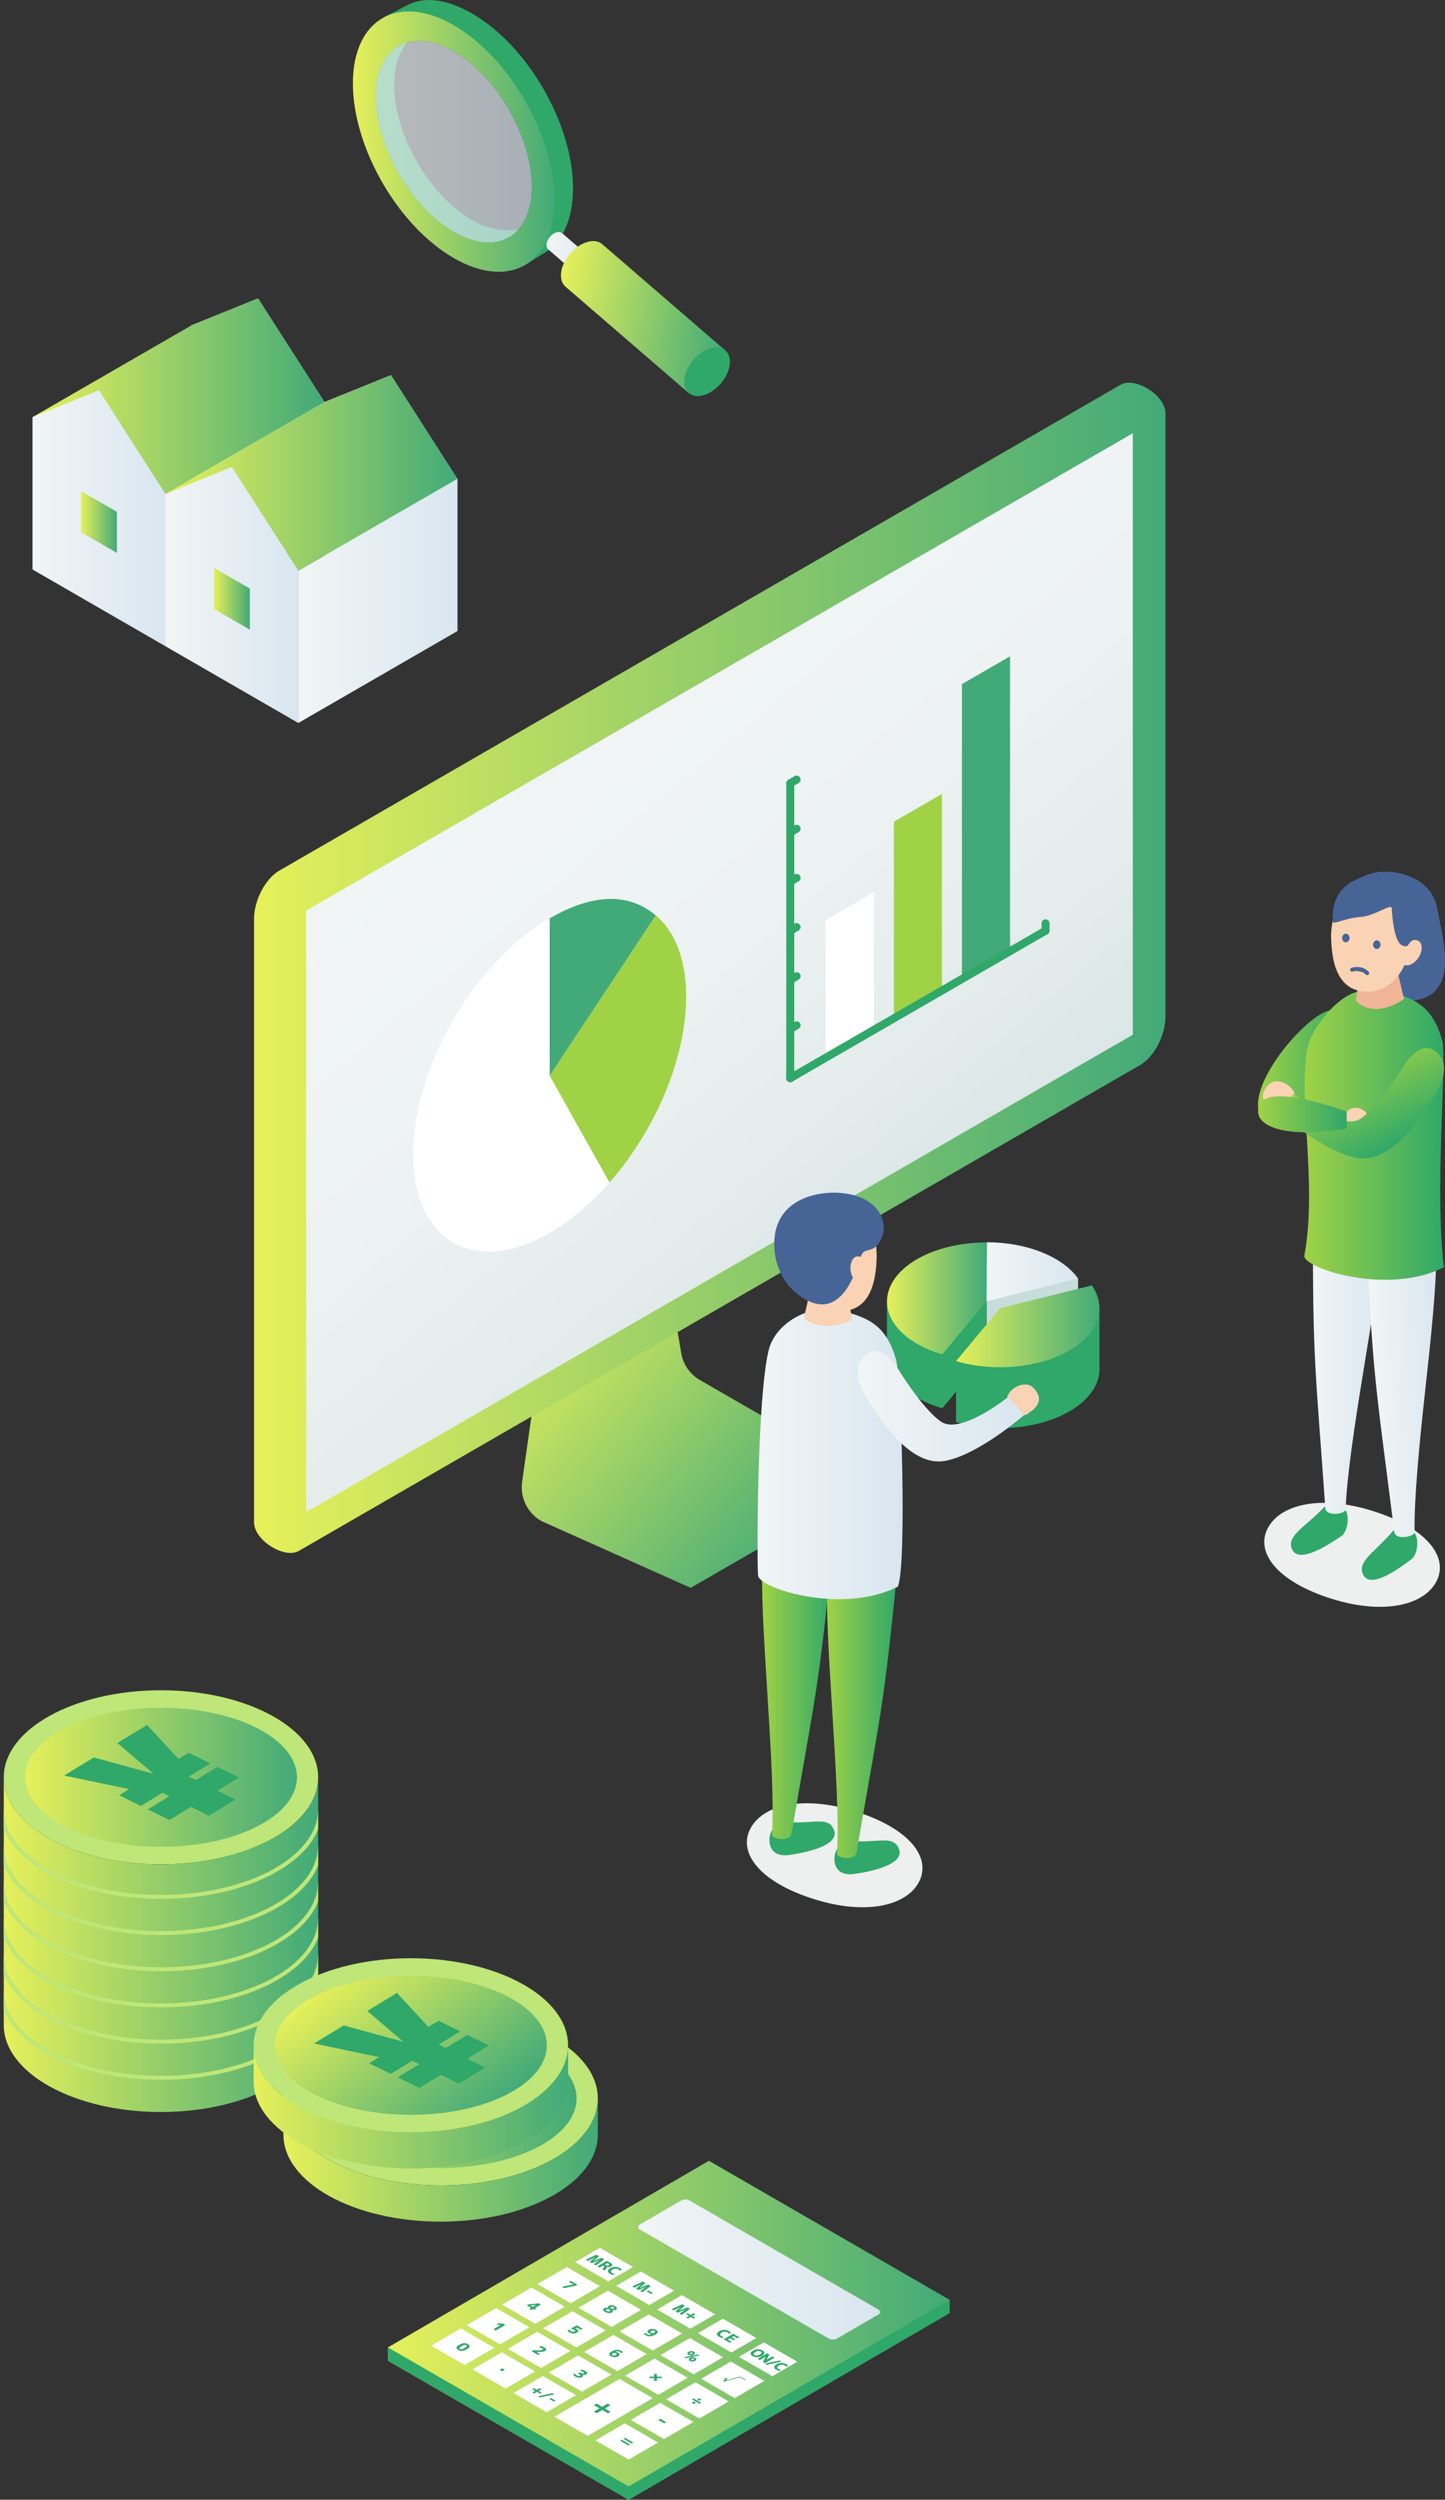 <?xml version="1.0" encoding="UTF-8"?>
<svg xmlns="http://www.w3.org/2000/svg" xmlns:xlink="http://www.w3.org/1999/xlink" viewBox="0 0 364.02 629.54">
  <rect x="0" y="0" width="364.02" height="629.54" fill="#333333" stroke="none"/>
  <defs>
    <style>
      .cls-1 {
        fill: url(#_名称未設定グラデーション_4-9);
        opacity: .7;
      }

      .cls-2 {
        fill: #eef0f0;
      }

      .cls-3 {
        fill: url(#_名称未設定グラデーション_4-11);
      }

      .cls-4 {
        fill: url(#_名称未設定グラデーション_4-10);
      }

      .cls-5 {
        fill: url(#_名称未設定グラデーション_4-13);
      }

      .cls-6 {
        fill: url(#_名称未設定グラデーション_4-12);
      }

      .cls-7 {
        fill: url(#_名称未設定グラデーション_4-15);
      }

      .cls-8 {
        fill: url(#_名称未設定グラデーション_4-14);
      }

      .cls-9 {
        fill: url(#_名称未設定グラデーション_108-12);
      }

      .cls-10 {
        fill: url(#_名称未設定グラデーション_108-11);
      }

      .cls-11 {
        fill: url(#_名称未設定グラデーション_108-13);
      }

      .cls-12 {
        fill: url(#_名称未設定グラデーション_108-14);
      }

      .cls-13 {
        fill: url(#_名称未設定グラデーション_108-10);
      }

      .cls-14 {
        fill: url(#_名称未設定グラデーション_108-21);
      }

      .cls-15 {
        fill: url(#_名称未設定グラデーション_108-20);
      }

      .cls-16 {
        fill: url(#_名称未設定グラデーション_108-19);
      }

      .cls-17 {
        fill: url(#_名称未設定グラデーション_108-16);
      }

      .cls-18 {
        fill: url(#_名称未設定グラデーション_108-15);
      }

      .cls-19 {
        fill: url(#_名称未設定グラデーション_108-18);
      }

      .cls-20 {
        fill: url(#_名称未設定グラデーション_108-17);
      }

      .cls-21 {
        fill: #c8dcdc;
      }

      ._グラフィックスタイル_5 {
        fill: url(#_名称未設定グラデーション_108-4);
      }

      ._グラフィックスタイル_45 {
        fill: url(#_名称未設定グラデーション_108-3);
      }

      .cls-22 {
        fill: url(#_名称未設定グラデーション_108-6);
      }

      .cls-23 {
        fill: url(#_名称未設定グラデーション_108-5);
      }

      .cls-24 {
        fill: url(#_名称未設定グラデーション_108-8);
      }

      .cls-25 {
        fill: url(#_名称未設定グラデーション_108-7);
      }

      .cls-26 {
        fill: url(#_名称未設定グラデーション_108-9);
      }

      ._グラフィックスタイル_3 {
        fill: url(#_名称未設定グラデーション_108-2);
      }

      ._グラフィックスタイル_4 {
        fill: url(#_名称未設定グラデーション_4);
      }

      ._グラフィックスタイル {
        fill: url(#_名称未設定グラデーション_2);
      }

      .cls-27 {
        fill: #f0b496;
      }

      .cls-28, .cls-29 {
        fill: #466496;
      }

      .cls-30 {
        fill: #fff;
      }

      .cls-31 {
        fill: url(#_名称未設定グラデーション_2-6);
      }

      .cls-32 {
        fill: url(#_名称未設定グラデーション_2-3);
      }

      .cls-33 {
        fill: url(#_名称未設定グラデーション_2-2);
      }

      .cls-34 {
        fill: url(#_名称未設定グラデーション_2-5);
      }

      .cls-35 {
        fill: url(#_名称未設定グラデーション_2-4);
      }

      ._グラフィックスタイル_2 {
        fill: url(#_名称未設定グラデーション_108);
      }

      .cls-36 {
        fill: url(#_名称未設定グラデーション_4-8);
      }

      .cls-37 {
        fill: url(#_名称未設定グラデーション_4-5);
      }

      .cls-38 {
        fill: url(#_名称未設定グラデーション_4-4);
      }

      .cls-39 {
        fill: url(#_名称未設定グラデーション_4-7);
      }

      .cls-40 {
        fill: url(#_名称未設定グラデーション_4-6);
      }

      .cls-41 {
        fill: url(#_名称未設定グラデーション_4-3);
      }

      .cls-42 {
        fill: url(#_名称未設定グラデーション_4-2);
      }

      .cls-43 {
        stroke: #2fa869;
        stroke-width: 2px;
      }

      .cls-43, .cls-44 {
        fill: none;
      }

      .cls-43, .cls-29 {
        stroke-linecap: round;
        stroke-linejoin: round;
      }

      .cls-45 {
        fill: #fad2b4;
      }

      .cls-46 {
        fill: #a0d246;
      }

      .cls-44 {
        stroke: #bee678;
        stroke-miterlimit: 10;
      }

      .cls-29 {
        stroke: #466496;
      }

      .cls-47 {
        fill: #fabe00;
      }

      .cls-48 {
        fill: #2fa869;
      }

      .cls-49 {
        fill: #42aa78;
      }

      .cls-50 {
        fill: #bee678;
      }

      .cls-51 {
        clip-path: url(#clippath);
      }

      .cls-52 {
        fill: url(#_名称未設定グラデーション_29);
      }
    </style>
    <linearGradient id="_名称未設定グラデーション_2" data-name="名称未設定グラデーション 2" x1="316.9" y1="268.67" x2="339.79" y2="268.67" gradientUnits="userSpaceOnUse">
      <stop offset="0" stop-color="#a0d246"/>
      <stop offset="1" stop-color="#2fa869"/>
    </linearGradient>
    <linearGradient id="_名称未設定グラデーション_108" data-name="名称未設定グラデーション 108" x1="64" y1="243.74" x2="293.6" y2="243.74" gradientUnits="userSpaceOnUse">
      <stop offset="0" stop-color="#e6f05a"/>
      <stop offset="1" stop-color="#42aa78"/>
    </linearGradient>
    <linearGradient id="_名称未設定グラデーション_108-2" data-name="名称未設定グラデーション 108" x1=".95" y1="489.75" x2="80.15" y2="489.75" xlink:href="#_名称未設定グラデーション_108"/>
    <linearGradient id="_名称未設定グラデーション_4" data-name="名称未設定グラデーション 4" x1="248.51" y1="320.28" x2="271.57" y2="320.28" gradientUnits="userSpaceOnUse">
      <stop offset="0" stop-color="#f1f5f5"/>
      <stop offset="1" stop-color="#d9e6f0"/>
    </linearGradient>
    <linearGradient id="_名称未設定グラデーション_108-3" data-name="名称未設定グラデーション 108" x1="8.19" y1="99.77" x2="81.74" y2="99.77" xlink:href="#_名称未設定グラデーション_108"/>
    <linearGradient id="_名称未設定グラデーション_108-4" data-name="名称未設定グラデーション 108" x1="88.9" y1="35.66" x2="139.7" y2="35.66" xlink:href="#_名称未設定グラデーション_108"/>
    <linearGradient id="_名称未設定グラデーション_108-5" data-name="名称未設定グラデーション 108" x1="132.23" y1="328.46" x2="205.03" y2="389.55" xlink:href="#_名称未設定グラデーション_108"/>
    <linearGradient id="_名称未設定グラデーション_29" data-name="名称未設定グラデーション 29" x1="130.54" y1="184.52" x2="231.96" y2="305.4" gradientUnits="userSpaceOnUse">
      <stop offset="0" stop-color="#f1f5f5"/>
      <stop offset=".45" stop-color="#edf2f2"/>
      <stop offset=".81" stop-color="#e3ebeb"/>
      <stop offset="1" stop-color="#dbe6e6"/>
    </linearGradient>
    <linearGradient id="_名称未設定グラデーション_4-2" data-name="名称未設定グラデーション 4" x1="330.76" y1="342" x2="348.18" y2="342" xlink:href="#_名称未設定グラデーション_4"/>
    <linearGradient id="_名称未設定グラデーション_4-3" data-name="名称未設定グラデーション 4" x1="346.63" y1="348.16" x2="364.05" y2="348.16" gradientTransform="translate(-18.79 19.21) rotate(-3.09)" xlink:href="#_名称未設定グラデーション_4"/>
    <linearGradient id="_名称未設定グラデーション_2-2" data-name="名称未設定グラデーション 2" x1="328.56" y1="285.88" x2="363.75" y2="285.88" xlink:href="#_名称未設定グラデーション_2"/>
    <linearGradient id="_名称未設定グラデーション_2-3" data-name="名称未設定グラデーション 2" x1="339.32" y1="267.73" x2="351.41" y2="288.67" xlink:href="#_名称未設定グラデーション_2"/>
    <linearGradient id="_名称未設定グラデーション_2-4" data-name="名称未設定グラデーション 2" x1="316.94" y1="280.62" x2="339.25" y2="280.62" xlink:href="#_名称未設定グラデーション_2"/>
    <linearGradient id="_名称未設定グラデーション_108-6" data-name="名称未設定グラデーション 108" x1="223.46" y1="327" x2="248.61" y2="327" xlink:href="#_名称未設定グラデーション_108"/>
    <linearGradient id="_名称未設定グラデーション_108-7" data-name="名称未設定グラデーション 108" x1="240.84" y1="334.03" x2="276.98" y2="334.03" xlink:href="#_名称未設定グラデーション_108"/>
    <linearGradient id="_名称未設定グラデーション_2-5" data-name="名称未設定グラデーション 2" x1="-4796.33" y1="177.78" x2="-4813.91" y2="176.02" gradientTransform="translate(-4546.18 -227.91) rotate(-174.26) scale(1 -1)" xlink:href="#_名称未設定グラデーション_2"/>
    <linearGradient id="_名称未設定グラデーション_2-6" data-name="名称未設定グラデーション 2" x1="-4779.57" y1="174.66" x2="-4797.15" y2="172.89" gradientTransform="translate(-4546.18 -227.91) rotate(-174.26) scale(1 -1)" xlink:href="#_名称未設定グラデーション_2"/>
    <linearGradient id="_名称未設定グラデーション_4-4" data-name="名称未設定グラデーション 4" x1="190.83" y1="366.32" x2="227.39" y2="366.32" xlink:href="#_名称未設定グラデーション_4"/>
    <linearGradient id="_名称未設定グラデーション_4-5" data-name="名称未設定グラデーション 4" x1="216.1" y1="354.17" x2="258" y2="354.17" xlink:href="#_名称未設定グラデーション_4"/>
    <linearGradient id="_名称未設定グラデーション_108-8" data-name="名称未設定グラデーション 108" x1=".95" y1="489.75" x2="80.15" y2="489.75" xlink:href="#_名称未設定グラデーション_108"/>
    <linearGradient id="_名称未設定グラデーション_108-9" data-name="名称未設定グラデーション 108" x1=".95" y1="489.75" x2="80.15" y2="489.75" xlink:href="#_名称未設定グラデーション_108"/>
    <clipPath id="clippath">
      <path class="cls-26" d="M.95,509.98v-62.38c0,12.11,17.73,21.92,39.6,21.92s39.6-9.82,39.6-21.92v62.38c0,12.11-17.73,21.92-39.6,21.92S.95,522.08.95,509.98Z"/>
    </clipPath>
    <linearGradient id="_名称未設定グラデーション_108-10" data-name="名称未設定グラデーション 108" x1="6.3" y1="447.6" x2="74.8" y2="447.6" xlink:href="#_名称未設定グラデーション_108"/>
    <linearGradient id="_名称未設定グラデーション_108-11" data-name="名称未設定グラデーション 108" x1="71.4" y1="543.99" x2="150.59" y2="543.99" xlink:href="#_名称未設定グラデーション_108"/>
    <linearGradient id="_名称未設定グラデーション_108-12" data-name="名称未設定グラデーション 108" x1="76.75" y1="528.47" x2="145.25" y2="528.47" xlink:href="#_名称未設定グラデーション_108"/>
    <linearGradient id="_名称未設定グラデーション_108-13" data-name="名称未設定グラデーション 108" x1="97.71" y1="586.86" x2="239.24" y2="586.86" xlink:href="#_名称未設定グラデーション_108"/>
    <linearGradient id="_名称未設定グラデーション_4-6" data-name="名称未設定グラデーション 4" x1="160.72" y1="571.56" x2="221.74" y2="571.56" xlink:href="#_名称未設定グラデーション_4"/>
    <linearGradient id="_名称未設定グラデーション_108-14" data-name="名称未設定グラデーション 108" x1="63.9" y1="530.6" x2="143.1" y2="530.6" xlink:href="#_名称未設定グラデーション_108"/>
    <linearGradient id="_名称未設定グラデーション_108-15" data-name="名称未設定グラデーション 108" x1="86.93" y1="495.33" x2="120.07" y2="534.84" xlink:href="#_名称未設定グラデーション_108"/>
    <linearGradient id="_名称未設定グラデーション_4-7" data-name="名称未設定グラデーション 4" x1="-740.63" y1="-828.4" x2="-723.84" y2="-828.4" gradientTransform="translate(722.25 1008.93) rotate(10.03)" xlink:href="#_名称未設定グラデーション_4"/>
    <linearGradient id="_名称未設定グラデーション_4-8" data-name="名称未設定グラデーション 4" x1="-727.24" y1="-824.33" x2="-723.19" y2="-824.33" gradientTransform="translate(-186.61 1115.46) rotate(59.28)" xlink:href="#_名称未設定グラデーション_4"/>
    <linearGradient id="_名称未設定グラデーション_108-16" data-name="名称未設定グラデーション 108" x1="-735.74" y1="-817.28" x2="-691.56" y2="-817.28" gradientTransform="translate(722.25 1008.93) rotate(10.03)" xlink:href="#_名称未設定グラデーション_108"/>
    <linearGradient id="_名称未設定グラデーション_108-17" data-name="名称未設定グラデーション 108" x1="88.9" y1="35.66" x2="139.7" y2="35.66" xlink:href="#_名称未設定グラデーション_108"/>
    <linearGradient id="_名称未設定グラデーション_4-9" data-name="名称未設定グラデーション 4" x1="94.64" y1="35.66" x2="133.97" y2="35.66" xlink:href="#_名称未設定グラデーション_4"/>
    <linearGradient id="_名称未設定グラデーション_4-10" data-name="名称未設定グラデーション 4" x1="48.26" y1="107.38" x2="81.74" y2="107.38" xlink:href="#_名称未設定グラデーション_4"/>
    <linearGradient id="_名称未設定グラデーション_4-11" data-name="名称未設定グラデーション 4" x1="41.67" y1="132" x2="81.74" y2="132" xlink:href="#_名称未設定グラデーション_4"/>
    <linearGradient id="_名称未設定グラデーション_108-18" data-name="名称未設定グラデーション 108" x1="8.19" y1="99.77" x2="81.74" y2="99.77" xlink:href="#_名称未設定グラデーション_108"/>
    <linearGradient id="_名称未設定グラデーション_4-12" data-name="名称未設定グラデーション 4" x1="8.19" y1="130.52" x2="41.67" y2="130.52" xlink:href="#_名称未設定グラデーション_4"/>
    <linearGradient id="_名称未設定グラデーション_108-19" data-name="名称未設定グラデーション 108" x1="20.41" y1="131.46" x2="29.45" y2="131.46" xlink:href="#_名称未設定グラデーション_108"/>
    <linearGradient id="_名称未設定グラデーション_4-13" data-name="名称未設定グラデーション 4" x1="81.74" y1="126.71" x2="115.22" y2="126.71" xlink:href="#_名称未設定グラデーション_4"/>
    <linearGradient id="_名称未設定グラデーション_4-14" data-name="名称未設定グラデーション 4" x1="75.15" y1="151.33" x2="115.22" y2="151.33" xlink:href="#_名称未設定グラデーション_4"/>
    <linearGradient id="_名称未設定グラデーション_108-20" data-name="名称未設定グラデーション 108" x1="41.67" y1="119.1" x2="115.22" y2="119.1" xlink:href="#_名称未設定グラデーション_108"/>
    <linearGradient id="_名称未設定グラデーション_4-15" data-name="名称未設定グラデーション 4" x1="41.67" y1="149.85" x2="75.15" y2="149.85" xlink:href="#_名称未設定グラデーション_4"/>
    <linearGradient id="_名称未設定グラデーション_108-21" data-name="名称未設定グラデーション 108" x1="53.89" y1="150.79" x2="62.93" y2="150.79" xlink:href="#_名称未設定グラデーション_108"/>
  </defs>
  <g id="_レイヤー_2" data-name="レイヤー 2">
    <g>
      <g>
        <path class="cls-23" d="M171.61,340.75l-6.1-35.71-26.44,15.26-7.54,52.88c-.56,3.96,1.33,7.86,4.8,9.86l37.66,16.85,43.39-25.05v-2.24c0-.88-.47-1.68-1.23-2.12l-39.78-22.89c-2.53-1.46-4.28-3.96-4.77-6.84Z"/>
        <path class="_グラフィックスタイル_2" d="M287.24,268.21l-211.98,122.39c-3.51,2.03-11.26-2.57-11.26-7.26v-151.93c0-4.68,2.85-10.12,6.36-12.15l211.98-122.39c3.51-2.03,11.26,2.57,11.26,7.26v151.93c0,4.68-2.85,10.12-6.36,12.15Z"/>
        <polygon class="cls-52" points="77.13 380.81 77.13 229.33 285.37 109.11 285.37 260.59 77.13 380.81"/>
        <g>
          <path class="cls-30" d="M138.47,270.89l15.07,26.9c-17.07,19.44-37.65,23.16-45.98,8.3-8.32-14.86-1.24-42.67,15.83-62.11,4.86-5.54,9.66-9.59,15.07-12.71v39.61Z"/>
          <path class="cls-46" d="M138.47,270.89l26.72-40.36c11.95,10.1,9.67,36.36-5.08,58.65-2.1,3.17-4.14,5.85-6.57,8.61l-15.07-26.9Z"/>
          <path class="cls-49" d="M138.47,270.89v-39.61c10.84-6.26,19.9-6.51,26.72-.74l-26.72,40.36Z"/>
        </g>
        <g>
          <g>
            <polygon class="cls-49" points="242.33 172.29 254.45 165.29 254.45 239.56 242.33 246.56 242.33 172.29"/>
            <polygon class="cls-46" points="225.18 206.95 237.29 199.95 237.29 249.46 225.18 256.46 225.18 206.95"/>
            <polygon class="cls-30" points="208.03 231.7 220.14 224.71 220.14 259.36 208.03 266.36 208.03 231.7"/>
          </g>
          <g>
            <line class="cls-43" x1="199.08" y1="271.53" x2="263.39" y2="234.39"/>
            <g>
              <line class="cls-43" x1="199.08" y1="271.53" x2="199.08" y2="269.67"/>
              <line class="cls-43" x1="263.39" y1="234.39" x2="263.39" y2="232.54"/>
            </g>
          </g>
          <g>
            <line class="cls-43" x1="199.08" y1="271.53" x2="199.08" y2="197.26"/>
            <g>
              <line class="cls-43" x1="199.08" y1="271.53" x2="200.68" y2="270.6"/>
              <line class="cls-43" x1="199.08" y1="259.15" x2="200.68" y2="258.22"/>
              <line class="cls-43" x1="199.08" y1="246.77" x2="200.68" y2="245.84"/>
              <line class="cls-43" x1="199.08" y1="234.39" x2="200.68" y2="233.47"/>
              <line class="cls-43" x1="199.08" y1="222.02" x2="200.68" y2="221.09"/>
              <line class="cls-43" x1="199.08" y1="209.64" x2="200.68" y2="208.71"/>
              <line class="cls-43" x1="199.08" y1="197.26" x2="200.68" y2="196.33"/>
            </g>
          </g>
        </g>
      </g>
      <g>
        <path class="cls-2" d="M361.63,398.68c-3.49,5.9-13.97,8.1-27.34,3.58s-18.19-11.89-14.7-17.79c3.49-5.9,13.97-8.1,27.34-3.58,13.37,4.52,18.19,11.89,14.7,17.79Z"/>
        <g>
          <path class="cls-28" d="M335.85,232.35c-.31-4.4,1.46-10.02,9.86-12.43,4.58-1.32,15.09.33,16.45,9.29.83,5.45,5.71,20.19-4.68,22.52-18.82,4.21-21.39-16.08-21.62-19.38Z"/>
          <path class="_グラフィックスタイル" d="M335.65,254.44c-5.03-.46-21.65,17.93-18.3,26.3,3.34,8.37,16.97-10.08,16.97-10.08,0,0,11.38-15.3,1.34-16.22Z"/>
          <g>
            <path class="cls-48" d="M333.46,379.69c-4.56,4.79-9.13,6.93-8.11,10.14,1.48,4.67,10.09-1.33,12.63-3.03,1.27-.85,2.18-4.59,1-6.44-1.18-1.85-4.44-1.82-5.52-.68Z"/>
            <path class="cls-42" d="M330.77,308.52c-.12,34.23.66,36.54,3.09,71.18,0,2.12,4.21,1.8,5.11.66.3-8.35,2.26-21.42,4.46-34.85,2.21-13.44,4.42-26.82,4.73-34.97.24-6.21-15.33-12.91-17.4-2.02Z"/>
          </g>
          <g>
            <path class="cls-48" d="M350.81,385.69c-4.29,5.02-8.74,7.41-7.55,10.57,1.73,4.59,10.01-1.87,12.45-3.7,1.22-.91,1.93-4.7.65-6.48-1.28-1.79-4.53-1.58-5.55-.38Z"/>
            <path class="cls-41" d="M344.3,314.78c1.72,34.18,2.62,36.45,6.92,70.91.11,2.12,4.3,1.57,5.14.38-.15-8.35,1.1-21.51,2.58-35.04,1.48-13.54,2.96-27.02,2.84-35.17-.09-6.22-16.01-12.06-17.49-1.08Z"/>
          </g>
          <path class="cls-33" d="M351.67,250.25c5.62,1.62,9.46,3.99,11.65,11.76,1.28,4.54-2.02,37.71.43,57.15-14.1,7.11-34.84.4-35.19-2.77,3.48-18.58-1.95-41.3,1.02-53.17,1.08-4.31,6.91-12.09,12.54-13.54,1.99-.51,7.26-.09,9.55.57Z"/>
          <path class="cls-45" d="M326.14,275.67c-.19-2.14-4.51-4.79-6.7-2.39-3.19,3.49.35,5.63,1.76,6.57,1.41.95,5.13-2.05,4.94-4.18Z"/>
          <path class="cls-45" d="M344.8,281.86c.18-1.93-3.21-4.19-5.55-1.93-3.4,3.29-.6,5.1.49,5.91,1.09.81,4.88-2.05,5.06-3.98Z"/>
          <path class="cls-27" d="M342.77,244.14l-1.24,7.83s4.01,5.07,12.16-.37l-1.73-7.46h-9.19Z"/>
          <path class="cls-32" d="M325.89,275.49s11.96,9.61,16.9,6.23c4.94-3.38,11.3-14.03,11.3-14.03,0,0,3.64-5.59,7.28-3.12,3.64,2.47,2.86,7.07-.39,12.11-3.25,5.04-10.66,16.47-19.17,14.91-8.5-1.56-19.94-11.56-19.94-11.56l4.02-4.54Z"/>
          <path class="cls-35" d="M339.25,279.93s-18.68-7.01-21.67-2.09c-2.99,4.92,4.36,9.34,21.67,6.35v-4.26Z"/>
          <path class="cls-45" d="M355.18,236.55c0,7.3-4.72,13.22-10.54,13.22s-9-4.09-9.31-13.22c-.25-7.29,3.49-13.22,9.31-13.22s10.54,5.92,10.54,13.22Z"/>
          <ellipse class="cls-28" cx="339.04" cy="236.23" rx=".93" ry="1.09"/>
          <ellipse class="cls-28" cx="346.84" cy="237.91" rx=".93" ry="1.09"/>
          <path class="cls-29" d="M340.62,244.21s2.25-.75,3.8.87"/>
          <path class="cls-28" d="M350.62,228.79c-.08-1.44-4.32,1.98-8.08,2.17-2.8.14-5.99,1.58-6.7,1.39,0,0-2.03-10.74,10.97-12.18s11.07,21.44,6.12,17.74c-2.03-1.52-2.32-9.12-2.32-9.12Z"/>
          <path class="cls-45" d="M357.89,240.07c-.58,1.79-2.66,3.51-4.02,2.95-1.36-.56-.53-1.93.19-3.67s1.46-2.7,2.42-2.63c1.5.11,2.04,1.41,1.41,3.35Z"/>
        </g>
      </g>
      <g>
        <path class="cls-21" d="M248.61,317.96l-.09,24.69,23.06-5.73c0-1.41.07-13.44,0-14.94,0,0-14.66-3.99-22.97-4.01Z"/>
        <path class="cls-48" d="M248.48,317.96c-12.8,0-24.76,2.59-25.03,10.11-.05,1.51,0,12.66,0,13.27,0,5.84,5.67,10.9,13.92,13.33l11.11-13.33.03-8.51.09-14.86s-.08,0-.12,0Z"/>
        <path class="cls-22" d="M248.48,312.9c-13.82,0-25.03,6.66-25.03,14.87,0,5.84,5.67,10.9,13.92,13.33l11.11-13.33h.03s.09-14.87.09-14.87c-.04,0-.08,0-.12,0Z"/>
        <path class="_グラフィックスタイル_4" d="M248.61,312.85l-.09,14.86,23.06-5.73c-3.77-5.34-12.62-9.1-22.97-9.13Z"/>
        <path class="cls-48" d="M240.84,342.79v15.33c3.35.99,7.12,1.54,11.11,1.54,13.82,0,25.03-6.66,25.03-14.87v-15.33l-36.13,13.33Z"/>
        <path class="cls-25" d="M251.95,329.46l-11.11,13.33c3.35.99,7.12,1.54,11.11,1.54,13.82,0,25.03-6.66,25.03-14.87,0-2.04-.69-3.98-1.93-5.74l-23.09,5.74Z"/>
      </g>
      <g>
        <path class="cls-2" d="M231.29,474.34c-3.49,5.9-13.97,8.1-27.34,3.58-13.37-4.52-18.19-11.89-14.7-17.79,3.49-5.9,13.97-8.1,27.34-3.58,13.37,4.52,18.19,11.89,14.7,17.79Z"/>
        <g>
          <g>
            <path class="cls-48" d="M215.14,463.71c6.61.29,9.71-1.37,11.21,1.66,2.17,4.4-8.18,6.17-11.21,6.58-4.94.66-5.44-3.35-4.63-5.55.76-2.06,3.06-2.75,4.63-2.69Z"/>
            <path class="cls-34" d="M225.99,395.89c-3.3,34.07-4.31,36.29-10.2,70.52-.21,2.11-4.17,1.8-4.95.58.54-8.33-.3-21.97-1.15-35.56-.85-13.59-1.71-27.13-1.21-35.26.38-6.21,16.55-11.31,17.52-.27Z"/>
          </g>
          <g>
            <path class="cls-48" d="M198.77,458.93c6.61.29,9.71-1.37,11.21,1.66,2.17,4.4-8.18,6.17-11.21,6.58-4.94.66-5.44-3.35-4.63-5.55.76-2.06,3.06-2.75,4.63-2.69Z"/>
            <path class="cls-31" d="M209.62,391.1c-3.3,34.07-4.31,36.29-10.2,70.52-.21,2.11-4.17,1.8-4.95.58.54-8.33-.3-21.97-1.15-35.56-.85-13.59-1.71-27.13-1.21-35.26.38-6.21,16.55-11.31,17.52-.27Z"/>
          </g>
          <path class="cls-38" d="M214.09,330.69c5.62,1.62,9.46,3.99,11.65,11.76,1.28,4.54,2.75,51.95.43,57.15-14.1,7.11-34.84.4-35.19-2.77-.35-3.18-.28-45.05,2.69-56.91,1.08-4.31,5.24-8.35,10.87-9.79,1.99-.51,7.26-.09,9.55.57Z"/>
          <g>
            <path class="cls-45" d="M253.74,352c.19-2.14,4.51-4.79,6.7-2.39,3.19,3.49-.35,5.63-1.76,6.57-1.41.95-5.13-2.05-4.94-4.18Z"/>
            <path class="cls-37" d="M253.98,351.82s-11.96,9.61-16.9,6.23c-4.94-3.38-11.3-14.03-11.3-14.03,0,0-3.64-5.59-7.28-3.12-3.64,2.47-2.86,7.07.39,12.11s10.66,16.47,19.17,14.91,19.94-11.56,19.94-11.56l-4.02-4.54Z"/>
          </g>
          <g>
            <path class="cls-45" d="M200.99,317c0,7.3,4.72,13.22,10.54,13.22,5.82,0,9-4.09,9.31-13.22.25-7.29-3.49-13.22-9.31-13.22-5.82,0-10.54,5.92-10.54,13.22Z"/>
            <path class="cls-45" d="M213.4,324.59l1.24,7.83s-6.72,3.66-12.16-.37l1.73-7.46h9.19Z"/>
            <path class="cls-28" d="M222.13,311.68c1.76-4.04-.93-11.03-11.67-11.31-4.77-.13-13.88,1.6-15.24,10.56-.83,5.45,1.15,12.11,6.77,15.78,8.74,5.71,12.79-3.49,14.85-10.19.9-2.93,3.24-.12,5.29-4.84Z"/>
            <path class="cls-45" d="M214.25,319.07c-.15,1.88,1.11,4.26,2.58,4.26,1.47,0,1.23-1.58,1.23-3.46,0-1.88-.32-3.05-1.23-3.35-1.42-.47-2.42.52-2.58,2.56Z"/>
          </g>
        </g>
      </g>
    </g>
    <g>
      <g>
        <ellipse class="cls-50" cx="40.55" cy="447.6" rx="39.6" ry="21.92"/>
        <g>
          <path class="cls-24" d="M.95,509.98v-62.38c0,12.11,17.73,21.92,39.6,21.92s39.6-9.82,39.6-21.92v62.38c0,12.11-17.73,21.92-39.6,21.92S.95,522.08.95,509.98Z"/>
          <g class="cls-51">
            <path class="cls-44" d="M80.6,501.37c0,12.11-17.93,21.92-40.05,21.92S.5,513.48.5,501.37"/>
            <path class="cls-44" d="M80.6,492.26c0,12.11-17.93,21.92-40.05,21.92S.5,504.37.5,492.26"/>
            <path class="cls-44" d="M80.6,483.14c0,12.11-17.93,21.92-40.05,21.92S.5,495.25.5,483.14"/>
            <path class="cls-44" d="M80.6,474.03c0,12.11-17.93,21.92-40.05,21.92S.5,486.14.5,474.03"/>
            <path class="cls-44" d="M80.6,464.91c0,12.11-17.93,21.92-40.05,21.92S.5,477.02.5,464.91"/>
            <path class="cls-44" d="M80.6,455.8c0,12.11-17.93,21.92-40.05,21.92S.5,467.91.5,455.8"/>
          </g>
        </g>
        <ellipse class="cls-13" cx="40.55" cy="447.6" rx="34.25" ry="17.51"/>
        <path class="cls-48" d="M42.7,452.38l-1.79-.88-5.43,3.31-5.45-2.68,2.53-1.55-16.4-3.42,7.48-4.56,15.06,4.14-9.12-7.77,7.48-4.56,7.91,8.59,2.57-1.57,5.45,2.68-5.43,3.31,1.79.88,5.43-3.31,5.45,2.68-5.43,3.31,4.51,2.22-6.67,4.07-4.51-2.22-5.43,3.31-5.45-2.68,5.43-3.31Z"/>
      </g>
      <g>
        <ellipse class="cls-50" cx="111" cy="528.47" rx="39.6" ry="21.92"/>
        <path class="cls-10" d="M71.4,537.59v-9.11c0,12.11,17.73,21.92,39.6,21.92s39.6-9.82,39.6-21.92v9.11c0,12.11-17.73,21.92-39.6,21.92s-39.6-9.82-39.6-21.92Z"/>
        <ellipse class="cls-9" cx="111" cy="528.47" rx="34.25" ry="17.51"/>
        <path class="cls-47" d="M113.15,533.25l-1.79-.88-5.43,3.31-5.45-2.68,2.53-1.55-16.4-3.42,7.48-4.56,15.06,4.14-9.12-7.77,7.48-4.56,7.91,8.59,2.57-1.57,5.45,2.68-5.43,3.31,1.79.88,5.43-3.31,5.45,2.68-5.43,3.31,4.51,2.22-6.67,4.07-4.51-2.22-5.43,3.31-5.45-2.68,5.43-3.31Z"/>
      </g>
      <g>
        <g>
          <polygon class="cls-11" points="239.24 579.2 178.59 544.18 97.72 591.18 97.72 591.18 97.72 591.18 97.72 591.18 97.72 591.18 97.71 594.52 158.35 629.54 239.23 582.53 239.24 579.2 239.24 579.2"/>
          <g>
            <polygon class="cls-30" points="116.08 586.41 108.62 590.75 117.06 595.62 124.52 591.28 116.08 586.41"/>
            <polygon class="cls-30" points="159.47 570.93 151.11 566.1 144.89 569.71 153.25 574.54 159.47 570.93"/>
            <polygon class="cls-30" points="151.16 575.76 142.79 570.93 135.39 575.23 143.76 580.06 151.16 575.76"/>
            <polygon class="cls-30" points="142.26 580.93 133.89 576.1 126.49 580.4 134.86 585.23 142.26 580.93"/>
            <polygon class="cls-30" points="145.72 581.19 154.09 586.02 161.49 581.72 153.12 576.89 145.72 581.19"/>
            <path class="cls-40" d="M221.3,581.66l-47.6-27.48c-.58-.33-1.53-.33-2.1,0l-10.44,6.07c-.58.33-.57.88,0,1.22l47.6,27.48c.58.33,1.53.33,2.1,0l10.44-6.07c.58-.33.57-.88,0-1.22Z"/>
            <polygon class="cls-30" points="136.82 586.36 145.19 591.19 152.59 586.9 144.22 582.07 136.82 586.36"/>
            <polygon class="cls-30" points="133.35 586.11 124.99 581.28 117.59 585.57 125.96 590.4 133.35 586.11"/>
            <polygon class="cls-30" points="127.92 591.54 136.29 596.37 143.68 592.07 135.32 587.24 127.92 591.54"/>
            <polygon class="cls-30" points="182.15 593.65 173.78 588.82 166.38 593.12 174.75 597.95 182.15 593.65"/>
            <polygon class="cls-30" points="126.41 592.41 119.02 596.71 127.38 601.54 134.78 597.24 126.41 592.41"/>
            <polygon class="cls-30" points="173.24 598.82 164.88 593.99 157.48 598.29 165.85 603.12 173.24 598.82"/>
            <polygon class="cls-30" points="167.81 604.25 176.18 609.08 183.57 604.79 175.2 599.95 167.81 604.25"/>
            <polygon class="cls-30" points="158.91 609.43 167.27 614.26 174.67 609.96 166.3 605.13 158.91 609.43"/>
            <polygon class="cls-30" points="155.22 575.68 163.58 580.51 169.8 576.89 161.44 572.06 155.22 575.68"/>
            <polygon class="cls-30" points="165.54 581.64 173.91 586.47 180.13 582.85 171.77 578.02 165.54 581.64"/>
            <polygon class="cls-30" points="171.82 587.68 163.45 582.86 156.05 587.15 164.42 591.98 171.82 587.68"/>
            <polygon class="cls-30" points="162.91 592.86 154.55 588.03 147.15 592.33 155.52 597.16 162.91 592.86"/>
            <polygon class="cls-30" points="154.01 598.03 145.64 593.2 138.25 597.5 146.61 602.33 154.01 598.03"/>
            <polygon class="cls-30" points="136.74 598.38 129.35 602.67 137.71 607.5 145.11 603.21 136.74 598.38"/>
            <polygon class="cls-30" points="156.05 599.12 139.68 608.64 148.04 613.47 164.42 603.95 156.05 599.12"/>
            <polygon class="cls-30" points="190.53 588.82 182.09 583.95 175.81 587.6 184.24 592.47 190.53 588.82"/>
            <polygon class="cls-30" points="186.14 593.56 194.57 598.43 200.85 594.78 192.42 589.91 186.14 593.56"/>
            <polygon class="cls-30" points="176.64 599.08 185.08 603.95 192.54 599.61 184.11 594.74 176.64 599.08"/>
            <polygon class="cls-30" points="150 614.6 158.37 619.43 165.77 615.13 157.4 610.3 150 614.6"/>
          </g>
        </g>
        <path class="cls-48" d="M151.04,571.07l.88-.51.16.1c.09.05.15.1.16.15.01.04-.01.1-.07.17l-.42.51.58.33.42-.54c.13-.15.16-.28.11-.39h0c.19.05.38.07.59.05.21-.02.38-.07.53-.15.23-.13.32-.28.27-.44-.05-.16-.26-.35-.63-.56l-.73-.42-2.4,1.39.55.32ZM153.01,569.93l.21.12c.16.1.25.18.27.25.02.07-.02.14-.13.2-.11.07-.24.09-.39.08-.14-.01-.29-.06-.45-.15l-.18-.11.68-.39ZM153.14,571.96c0,.24.17.47.54.67.22.13.46.24.71.32l.47-.27c-.27-.08-.5-.17-.67-.27-.2-.11-.29-.25-.27-.39.02-.15.15-.3.4-.44.25-.15.5-.23.75-.24.24-.01.46.04.66.15.17.1.32.23.46.38l.48-.28c-.14-.14-.32-.27-.55-.41-.36-.21-.75-.31-1.16-.29-.42,0-.82.13-1.21.35-.4.23-.6.47-.6.71ZM162.9,577.07l1.14.66.42-.24-1.14-.66-.42.24ZM163.27,575.36l-2.17.87,1.5-1.25-.67-.39-2.66,1.24.54.31,1.8-.91-1.36,1.16.57.33,2.01-.79-1.57,1.04.55.32,2.12-1.55-.67-.39ZM134.66,581.71l.44-.25-.35-.2,1.5-.87-.53-.31-2.57.25-.44.25,1.07.62-.46.27.54.31.46-.27.35.2ZM133.64,580.62h0s1.39-.15,1.39-.15h0s-.82.48-.82.48l-.58-.33ZM145.31,587.45c.24-.14.36-.29.36-.44s-.13-.3-.38-.44c-.11-.06-.24-.11-.38-.14h-.01s.47-.25.47-.25l.96.56.45-.26-1.47-.85-1.45.76.48.28c.18,0,.31.04.41.09.22.13.22.25,0,.38-.27.16-.56.14-.89-.04-.17-.1-.33-.24-.48-.42l-.47.28c.14.15.32.29.54.41.67.39,1.29.42,1.85.09ZM181.67,588.28c-.2-.11-.29-.25-.27-.39.02-.15.15-.3.4-.44.25-.15.5-.23.74-.24.24-.01.46.04.66.15.17.1.32.23.46.38l.48-.28c-.13-.14-.32-.27-.55-.41-.36-.21-.75-.31-1.16-.3s-.82.13-1.21.35c-.4.23-.6.47-.6.71,0,.24.17.47.54.68.22.13.46.24.71.32l.47-.27c-.27-.08-.49-.16-.67-.27ZM125.61,585.09l-.61.35,1.1.1-1.78,1.04.58.34,2.4-1.39-.58-.34-1.1-.1ZM136.03,592.83l-.91-.53h0c.65.03,1.13.03,1.42,0,.3-.03.54-.1.74-.22.22-.13.32-.27.31-.43-.02-.16-.16-.31-.43-.46-.27-.16-.57-.27-.9-.36l-.51.3c.39.09.68.18.86.28.23.13.24.25.04.37-.15.09-.38.14-.68.16-.3.01-.83,0-1.6-.06l-.45.26,1.65.95.45-.26ZM175.89,592.96l-3.61.69.41.24,3.62-.69-.41-.24ZM198.01,595.38c-.36-.21-.75-.31-1.16-.3-.41.01-.82.13-1.21.35-.4.23-.6.47-.6.71,0,.24.17.47.53.67.22.13.46.24.71.32l.47-.27c-.27-.08-.5-.17-.67-.27-.2-.12-.29-.25-.27-.39.02-.15.15-.3.4-.44.25-.15.5-.23.75-.24.24-.01.46.04.66.15.17.1.32.23.46.38l.48-.28c-.14-.14-.32-.27-.55-.41ZM174.12,592.1c-.23,0-.44.07-.65.19-.21.12-.32.25-.32.38,0,.13.09.25.3.37.2.12.41.17.64.17.23,0,.44-.07.65-.19.21-.12.32-.25.32-.38,0-.13-.09-.26-.29-.37-.2-.12-.42-.17-.64-.17ZM174.29,592.77c-.21.12-.38.15-.51.08-.13-.07-.08-.17.13-.29s.38-.15.51-.08c.12.07.08.17-.13.29ZM192.73,595.14l2.4-1.39-.54-.31-1.47.85h0s.69-1.31.69-1.31l-.54-.31-2.4,1.39.54.31,1.47-.85h0s-.69,1.31-.69,1.31l.54.31ZM166.68,598.94v-.39s-1.2,0-1.2,0v-.7s-.68,0-.68,0v.69s-1.19,0-1.19,0v.39s1.2,0,1.2,0v.69h.68v-.69s1.19,0,1.19,0ZM125.9,596.82l.65.37.64-.37-.65-.37-.64.37ZM136.46,602.57l-.76-.44.74-.43-.45-.26-.74.43-.76-.44-.42.24.76.44-.74.43.45.26.74-.43.76.44.42-.24ZM175.6,604.3l.57.33.54-.31-.57-.33-.54.31ZM174.28,604.26l1.96,1.13.42-.24-1.96-1.13-.42.24ZM153.8,605.75l-.72-.42-1.4.81-1.42-.82-.67.39,1.42.82-1.39.81.72.42,1.39-.81,1.42.82.67-.39-1.42-.82,1.4-.81ZM165.83,609.45l1.49.86.5-.29-1.49-.86-.5.29ZM157.06,614.2l2.07,1.19.42-.24-2.07-1.19-.42.24ZM156.24,614.68l2.07,1.19.42-.24-2.07-1.19-.42.24ZM150.12,570.54l2.13-1.55-.67-.39-2.17.87,1.5-1.25-.67-.39-2.67,1.24.54.31,1.8-.91-1.36,1.16.57.33,2.01-.79-1.57,1.04.55.32ZM145.01,575.66l.45-.26-1.69-.98-.45.26,1.16.67h-.01c-.95.13-1.91.32-2.88.58l.6.35c.53-.15,1.01-.28,1.44-.37.43-.09.89-.18,1.38-.25ZM155.19,581.68c.18-.1.25-.23.21-.39-.04-.16-.2-.32-.48-.48-.28-.16-.55-.25-.82-.27-.27-.02-.5.02-.68.12-.24.14-.31.33-.19.56h0c-.45-.09-.79-.07-1.03.07-.21.12-.29.27-.25.44.04.17.22.34.52.51.3.17.6.27.89.3s.54-.02.76-.15c.29-.17.34-.38.15-.65.41.08.72.05.93-.07ZM153.59,582.07c-.09.05-.21.08-.35.07-.14,0-.27-.05-.39-.12-.12-.07-.19-.15-.2-.22-.02-.08.02-.15.12-.2.08-.05.17-.07.29-.07.11,0,.26.02.44.06.13.14.2.25.21.31,0,.07-.03.13-.12.18ZM154.61,581.41c-.07.04-.15.06-.26.06-.1,0-.24-.02-.4-.07-.1-.1-.15-.19-.15-.25,0-.06.03-.11.1-.16.08-.05.18-.07.29-.06.12,0,.23.04.33.1.11.06.17.13.18.2.01.07-.02.12-.1.17ZM173.19,581.09l-2.17.86,1.5-1.25-.67-.39-2.67,1.24.54.31,1.8-.91-1.36,1.16.57.33,2.01-.79-1.57,1.04.55.32,2.13-1.55-.67-.38ZM172.82,582.79l.75.44-.74.43.45.26.74-.43.76.44.42-.24-.76-.44.74-.43-.45-.26-.74.43-.75-.44-.42.24ZM165.14,587.93c.34-.2.53-.4.54-.6.01-.2-.13-.38-.42-.55-.29-.17-.59-.25-.9-.26-.31-.01-.6.06-.85.2-.27.15-.4.31-.4.47,0,.16.13.32.4.47.2.12.41.18.63.2h0c-.19.11-.38.16-.57.16-.19,0-.37-.05-.53-.15-.18-.11-.33-.23-.44-.36l-.43.25c.14.13.31.25.49.36.72.42,1.55.35,2.49-.2ZM163.99,587.52c-.12-.07-.18-.15-.17-.23,0-.08.09-.17.24-.26.13-.07.26-.11.4-.11.14,0,.27.03.4.1.11.07.17.14.17.23,0,.09-.06.16-.18.23-.15.09-.3.13-.44.14-.15,0-.28-.03-.4-.1ZM183.85,590.02l.45-.26-.98-.56.59-.34.91.53.42-.25-.91-.53.49-.28.98.56.45-.26-1.54-.89-2.4,1.39,1.54.89ZM117.88,590.37c-.32-.19-.66-.27-1-.25-.35.02-.74.16-1.18.41-.43.25-.67.48-.71.68-.04.2.11.4.43.58.32.19.66.27,1.01.25.35-.02.74-.16,1.18-.41.43-.25.67-.48.7-.68.03-.2-.11-.4-.43-.59ZM117.58,590.89c-.06.11-.24.25-.53.42-.3.17-.54.28-.72.31-.18.03-.34.01-.47-.07s-.17-.17-.11-.27c.05-.11.23-.25.53-.42s.54-.28.72-.31c.18-.03.34-.01.47.06.13.08.17.17.11.27ZM196.36,594.47l-3.67.81.49.28,3.68-.8-.49-.28ZM192.56,592.61c.01-.24-.15-.47-.5-.67-.35-.2-.73-.3-1.15-.29-.42,0-.82.13-1.21.35-.38.22-.58.46-.6.7-.02.24.15.46.5.67.35.2.73.3,1.15.29.42-.01.82-.13,1.21-.35.38-.22.59-.46.6-.7ZM191.39,592.98c-.51.3-.95.34-1.32.13-.37-.21-.3-.47.22-.77s.95-.34,1.32-.13c.37.21.3.47-.21.77ZM156.13,592.29c.17.1.3.21.4.35l.43-.25c-.13-.13-.28-.24-.45-.34-.34-.2-.73-.29-1.14-.26-.42.03-.85.17-1.31.44-.36.21-.55.41-.57.61-.02.2.12.38.42.55.29.17.59.25.91.26.31,0,.61-.07.87-.22.26-.15.38-.3.37-.46,0-.16-.14-.32-.4-.46-.2-.12-.42-.18-.64-.2h0c.2-.1.4-.14.59-.15.19,0,.37.04.52.13ZM155.17,592.66c.12.07.18.15.18.23,0,.08-.07.16-.21.24-.14.08-.29.13-.43.13-.14,0-.28-.03-.4-.1-.12-.07-.17-.14-.17-.23,0-.09.08-.17.22-.25.13-.08.27-.12.42-.12.15,0,.28.03.39.1ZM175.11,594.56c.21-.12.32-.25.32-.38,0-.13-.09-.25-.29-.37-.2-.12-.41-.17-.64-.17-.23,0-.45.06-.66.19-.21.12-.32.25-.32.38,0,.13.1.25.3.37s.41.17.64.17c.23,0,.44-.07.65-.19ZM174.16,594.38c-.13-.07-.08-.17.13-.3.21-.12.38-.15.51-.08.12.07.08.17-.13.29-.22.13-.39.15-.51.08ZM147.47,597.14c-.27-.16-.57-.28-.88-.36l-.49.28c.34.07.62.17.83.29.26.15.31.27.16.36-.1.06-.23.08-.37.05-.14-.03-.33-.1-.55-.23l-.14-.08-.44.26.14.08c.25.14.4.25.44.33.05.08.02.15-.09.21-.09.05-.2.08-.32.07-.12,0-.25-.05-.38-.13-.22-.13-.4-.29-.54-.5l-.48.28c.14.17.34.34.6.49.29.17.59.27.88.29.29.02.55-.04.77-.17.16-.09.25-.19.25-.3,0-.11-.06-.21-.2-.33.22.07.42.1.58.09.17-.01.33-.06.49-.15.17-.1.23-.22.19-.37-.04-.15-.2-.3-.46-.45ZM182.88,599.52l.48-.64-1.18.11.02.09.53-.05-.54.74.1.06,4.1-1.15,1.37.79.16-.1-1.49-.86-3.55,1ZM139.17,602.7l-3.67.81.49.28,3.68-.8-.49-.28ZM138.37,604.16l1.14.66.42-.24-1.14-.66-.42.24ZM174.23,605.09l.57.33.53-.31-.57-.33-.53.31Z"/>
        <polygon class="cls-48" points="158.36 626.2 97.72 591.18 97.71 594.52 158.35 629.54 239.23 582.53 239.24 579.2 158.36 626.2"/>
      </g>
      <g>
        <ellipse class="cls-50" cx="103.5" cy="515.09" rx="39.6" ry="21.92"/>
        <path class="cls-12" d="M63.9,524.2v-9.11c0,12.11,17.73,21.92,39.6,21.92s39.6-9.82,39.6-21.92v9.11c0,12.11-17.73,21.92-39.6,21.92s-39.6-9.82-39.6-21.92Z"/>
        <ellipse class="cls-18" cx="103.5" cy="515.09" rx="34.25" ry="17.51"/>
        <path class="cls-48" d="M105.65,519.87l-1.79-.88-5.43,3.31-5.45-2.68,2.53-1.55-16.4-3.42,7.48-4.56,15.06,4.14-9.12-7.77,7.48-4.56,7.91,8.59,2.57-1.57,5.45,2.68-5.43,3.31,1.79.88,5.43-3.31,5.45,2.68-5.43,3.31,4.51,2.22-6.67,4.07-4.51-2.22-5.43,3.31-5.45-2.68,5.43-3.31Z"/>
      </g>
    </g>
    <g>
      <path class="cls-48" d="M144.36,47.42c0-16.17-11.39-35.91-25.4-43.99-6.63-3.83-12.17-4.33-16.41-2.1h0s-5.92,3.07-5.92,3.07l1.49.86c-2.25,3.08-3.8,7.42-4.56,12.83-2.4,17.11,8.45,37.05,25.4,43.99,5.27,3.04,10.17,4.01,14.23,3.17l-.51,1.22,4.02-2.51c4.72-2.6,7.66-8.33,7.66-16.54ZM118.96,55.47c-10.85-6.26-19.67-21.54-19.67-34.07s8.82-17.62,19.67-11.35c6.99,7.53,15.54,22.9,19.67,34.07,4.34,11.75-8.82,17.62-19.67,11.35Z"/>
      <g>
        <g>
          <path class="cls-39" d="M141.6,58.71c-.72-.62-2.1-.22-3.06.91-.97,1.13-1.17,2.54-.45,3.17l11.8,10.18,3.51-4.07-11.8-10.18Z"/>
          <ellipse class="cls-36" cx="151.64" cy="70.92" rx="2.69" ry="1.73" transform="translate(-1.07 139.52) rotate(-49.26)"/>
        </g>
        <path class="cls-17" d="M151.7,61.48c-1.9-1.64-5.52-.57-8.07,2.39-2.55,2.96-3.08,6.69-1.17,8.33l31.05,26.8,9.24-10.72-31.05-26.8Z"/>
        <ellipse class="cls-48" cx="178.13" cy="93.64" rx="7.08" ry="4.55" transform="translate(-9.08 167.48) rotate(-49.26)"/>
      </g>
      <path class="cls-20" d="M114.3,64.99c-14.01-8.09-25.4-27.82-25.4-43.99,0-16.17,11.39-22.75,25.4-14.66,14.01,8.09,25.4,27.82,25.4,43.99,0,16.17-11.39,22.75-25.4,14.66ZM114.3,12.95c-10.85-6.26-19.67-1.17-19.67,11.35,0,12.52,8.82,27.8,19.67,34.07,10.85,6.26,19.67,1.17,19.67-11.35,0-12.52-8.82-27.8-19.67-34.07Z"/>
      <path class="cls-1" d="M114.3,12.95c-10.85-6.26-19.67-1.17-19.67,11.35,0,12.52,8.82,27.8,19.67,34.07,10.85,6.26,19.67,1.17,19.67-11.35,0-12.52-8.82-27.8-19.67-34.07Z"/>
    </g>
  </g>
  <g id="illust">
    <g>
      <polygon class="cls-4" points="65 75.15 48.26 81.92 48.26 120.28 81.74 139.61 81.74 101.26 65 75.15"/>
      <polygon class="cls-3" points="41.67 124.39 41.67 162.75 81.74 139.61 81.74 101.26 41.67 124.39"/>
      <polygon class="cls-19" points="8.19 105.06 48.26 81.92 65 75.15 81.74 101.26 41.67 124.39 8.19 105.06"/>
      <polygon class="cls-6" points="24.93 98.29 8.19 105.06 8.19 143.42 41.67 162.75 41.67 124.39 24.93 98.29"/>
      <polygon class="cls-16" points="29.45 139.25 20.41 134.03 20.41 123.68 29.45 128.9 29.45 139.25"/>
    </g>
    <g>
      <polygon class="cls-5" points="98.48 94.48 81.74 101.26 81.74 139.61 115.22 158.94 115.22 120.59 98.48 94.48"/>
      <polygon class="cls-8" points="75.15 143.72 75.15 182.08 115.22 158.94 115.22 120.59 75.15 143.72"/>
      <polygon class="cls-15" points="41.67 124.39 81.74 101.26 98.48 94.48 115.22 120.59 75.15 143.72 41.67 124.39"/>
      <polygon class="cls-7" points="58.41 117.62 41.67 124.39 41.67 162.75 75.15 182.08 75.15 143.72 58.41 117.62"/>
      <polygon class="cls-14" points="62.93 158.58 53.89 153.36 53.89 143.01 62.93 148.23 62.93 158.58"/>
    </g>
  </g>
</svg>